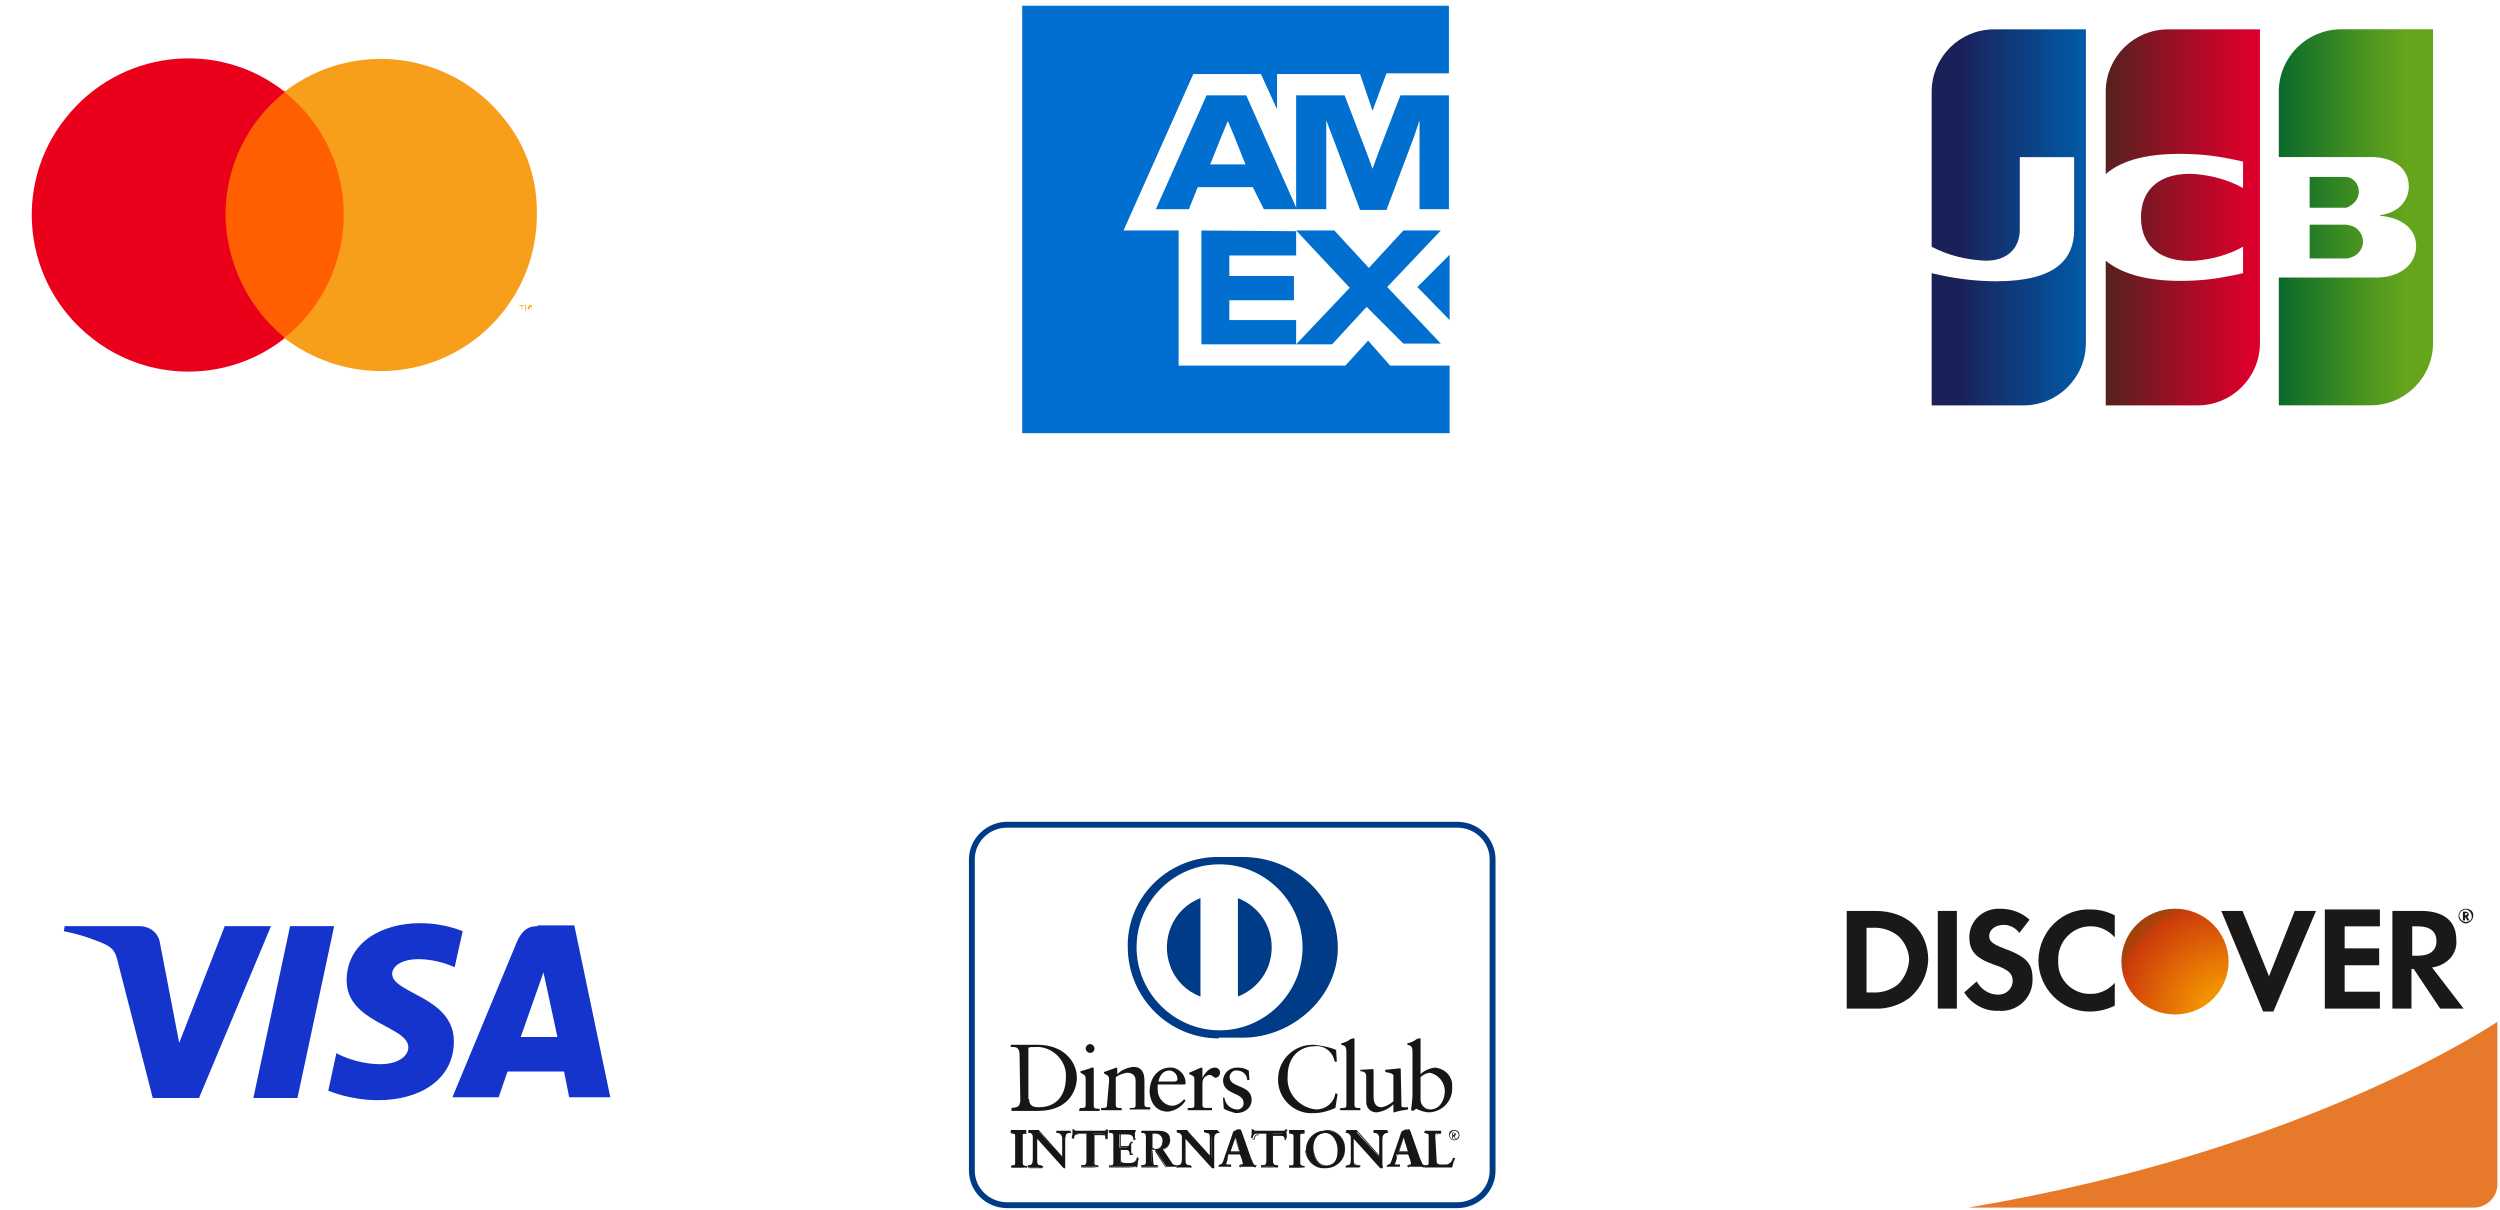 <?xml version="1.0" encoding="utf-8"?>
<!-- Generator: Adobe Illustrator 25.2.1, SVG Export Plug-In . SVG Version: 6.00 Build 0)  -->
<svg version="1.1" id="Layer_1" xmlns="http://www.w3.org/2000/svg" xmlns:xlink="http://www.w3.org/1999/xlink" x="0px" y="0px"
	 viewBox="0 0 340.4 164.8" style="enable-background:new 0 0 340.4 164.8;" xml:space="preserve">
<style type="text/css">
	.st0{fill:#006FCF;}
	.st1{opacity:0;}
	.st2{fill:none;}
	.st3{fill:#FF5F00;}
	.st4{fill:#EB001B;}
	.st5{fill:#F79E1B;}
	.st6{fill:url(#Path_71_2_);}
	.st7{fill:url(#Path_72_2_);}
	.st8{fill:url(#Path_73_2_);}
	.st9{fill:url(#Path_74_2_);}
	.st10{fill:url(#Path_75_2_);}
	.st11{fill:#003B87;}
	.st12{fill:#161615;}
	.st13{fill:url(#Oval-26_2_);}
	.st14{fill-rule:evenodd;clip-rule:evenodd;fill:#E7792B;}
	.st15{fill-rule:evenodd;clip-rule:evenodd;fill:#1A1918;}
	.st16{fill:#1434CB;}
</style>
<g id="Group_112_1_" transform="translate(-185.599 -1498.235)">
	<g id="Group_105_1_">
		<g id="_3_Card_color_horizontal_1_" transform="translate(281.782 1499.016)">
			<path id="Path_9_1_" class="st0" d="M90.7,14.3l1.9-5.1h8.5V0H43v58.2h58.2V49h-8.1l-3-3.4L87,49H64.3V30.6h-7.5l9.5-21.3h9.2
				l2.2,4.8V9.3H89C89,9.3,90.7,14.3,90.7,14.3z M84.4,17.7v-2.1l0.8,2.1l3.8,10.1h3.6l3.8-10.1l0.7-2.1v12.1h4V12.2h-6.6l-3,7.8
				l-0.8,2.2L89.9,20l-3-7.8h-6.6v15.5h4.1V17.7z M75.9,27.7h4.5l-6.9-15.5h-5.4l-6.9,15.5h4.5l1.2-3h7.5L75.9,27.7L75.9,27.7z
				 M70.2,17.6l0.8-1.9l0.8,1.9l1.6,4h-4.8L70.2,17.6L70.2,17.6z M67.4,30.6v15.5h12.9v-3.3h-9.1v-2.7H80v-3.3h-8.8V34h9.1v-3.3
				L67.4,30.6z M94.9,46h5.1l-7.3-7.7l7.3-7.7h-5.1l-4.7,5.1l-4.7-5.1h-5.2l7.3,7.8l-7.3,7.7h4.9l4.7-5.1L94.9,46L94.9,46z
				 M96.8,38.3l4.4,4.5v-8.9L96.8,38.3L96.8,38.3z"/>
			<g id="Group_102_1_" transform="translate(-96.183 2.743)">
				<g id="Group_11_1_" class="st1">
					<rect id="Rectangle_110_1_" x="0" y="0" class="st2" width="77.6" height="51.3"/>
				</g>
				<rect id="Rectangle_111_1_" x="28.4" y="8.9" class="st3" width="20.4" height="33.5"/>
				<path id="Path_10_1_" class="st4" d="M30.7,25.7c0-6.5,3-12.7,8.1-16.7c-9.2-7.3-22.6-5.7-29.9,3.6c-7.3,9.2-5.7,22.6,3.6,29.9
					c7.7,6.1,18.6,6.1,26.3,0C33.7,38.3,30.8,32.2,30.7,25.7z"/>
				<path id="Path_11_1_" class="st5" d="M71.1,38.8v-0.7h0.3V38h-0.7v0.1h0.3L71.1,38.8L71.1,38.8z M72.4,38.8V38h-0.3l-0.3,0.5
					L71.6,38h-0.1v0.8h0.1v-0.7l0.3,0.5H72l0.3-0.5L72.4,38.8z"/>
				<path id="Path_12_1_" class="st5" d="M73.1,25.7c0,11.7-9.4,21.2-21.1,21.3c0,0-0.1,0-0.1,0c-4.8,0-9.4-1.6-13.2-4.5
					c9.2-7.3,10.8-20.7,3.6-29.9c-1-1.3-2.2-2.5-3.6-3.6c9.3-7.2,22.6-5.6,29.9,3.6C71.6,16.2,73.2,20.9,73.1,25.7L73.1,25.7z"/>
			</g>
			<g id="Group_93_1_" transform="translate(-98.968 -175.583)">
				<path id="Path_70_1_" class="st2" d="M338.4,222.1c0,6.6-5.4,12-12,12l0,0h-65v-47.3c0-6.6,5.4-12,12-12h65L338.4,222.1z"/>
				<g id="Group_93-2_1_" transform="translate(313.067 178.791)">
					
						<linearGradient id="Path_71_2_" gradientUnits="userSpaceOnUse" x1="-1484.345" y1="890.519" x2="-1481.763" y2="890.519" gradientTransform="matrix(7.285 0 0 -4.511 10811.424 4046.055)">
						<stop  offset="0" style="stop-color:#00642D"/>
						<stop  offset="0.301" style="stop-color:#217A27"/>
						<stop  offset="0.767" style="stop-color:#51991F"/>
						<stop  offset="1" style="stop-color:#64A51C"/>
					</linearGradient>
					<path id="Path_71_1_" class="st6" d="M4.2,31.2h4.9c0.2,0,0.4,0,0.6-0.1c1.2-0.3,2-1.5,1.7-2.7c-0.2-0.8-0.8-1.5-1.7-1.7
						c-0.2,0-0.4-0.1-0.6-0.1H4.2V31.2z"/>
					
						<linearGradient id="Path_72_2_" gradientUnits="userSpaceOnUse" x1="-1605.845" y1="1080.168" x2="-1604.954" y2="1080.168" gradientTransform="matrix(21.085 0 0 -51.29 33857.883 55427.438)">
						<stop  offset="0" style="stop-color:#00642D"/>
						<stop  offset="0.301" style="stop-color:#217A27"/>
						<stop  offset="0.767" style="stop-color:#51991F"/>
						<stop  offset="1" style="stop-color:#64A51C"/>
					</linearGradient>
					<path id="Path_72_1_" class="st7" d="M8.5,0C3.8,0,0,3.8,0,8.5v8.9h12.1c0.3,0,0.6,0,0.8,0c2.7,0.1,4.8,1.5,4.8,4
						c0,1.9-1.4,3.6-3.9,3.9v0.1c2.8,0.2,4.9,1.7,4.9,4.1c0,2.6-2.3,4.3-5.4,4.3H0v17.4h12.5c4.7,0,8.5-3.8,8.5-8.5c0,0,0,0,0,0V0
						H8.5z"/>
					
						<linearGradient id="Path_73_2_" gradientUnits="userSpaceOnUse" x1="-1467.921" y1="873.03" x2="-1465.114" y2="873.03" gradientTransform="matrix(6.693 0 0 -4.161 9823.976 3654.744)">
						<stop  offset="0" style="stop-color:#00642D"/>
						<stop  offset="0.301" style="stop-color:#217A27"/>
						<stop  offset="0.767" style="stop-color:#51991F"/>
						<stop  offset="1" style="stop-color:#64A51C"/>
					</linearGradient>
					<path id="Path_73_1_" class="st8" d="M10.9,22.1c0-1-0.7-1.9-1.7-2c-0.2,0-0.3,0-0.5,0H4.2v4.2h4.5c0.2,0,0.3,0,0.5,0
						C10.2,23.9,10.9,23.1,10.9,22.1z"/>
				</g>
				
					<linearGradient id="Path_74_2_" gradientUnits="userSpaceOnUse" x1="-1292.53" y1="1258.958" x2="-1291.625" y2="1258.958" gradientTransform="matrix(21.085 0 0 -51.287 27522.678 64772.559)">
					<stop  offset="0" style="stop-color:#1A2159"/>
					<stop  offset="0.187" style="stop-color:#142E6A"/>
					<stop  offset="0.73" style="stop-color:#05509A"/>
					<stop  offset="1" style="stop-color:#005EAD"/>
				</linearGradient>
				<path id="Path_74_1_" class="st9" d="M274.3,178.8c-4.7,0-8.5,3.8-8.5,8.5c0,0,0,0,0,0v21.1c2.3,1.2,4.8,1.8,7.4,1.9
					c3,0,4.6-1.8,4.6-4.2v-9.9h7.4v9.9c0,3.9-2.4,7-10.6,7c-3,0-5.9-0.4-8.8-1.1v18h12.5c4.7,0,8.5-3.8,8.5-8.5c0,0,0,0,0,0v-42.7
					H274.3z"/>
				
					<linearGradient id="Path_75_2_" gradientUnits="userSpaceOnUse" x1="-1292.656" y1="1258.956" x2="-1291.777" y2="1258.956" gradientTransform="matrix(21.084 0 0 -51.282 27544.92 64766.203)">
					<stop  offset="0" style="stop-color:#5A2020"/>
					<stop  offset="0.432" style="stop-color:#971025"/>
					<stop  offset="0.812" style="stop-color:#C70429"/>
					<stop  offset="1" style="stop-color:#DA002B"/>
				</linearGradient>
				<path id="Path_75_1_" class="st10" d="M298,178.8c-4.7,0-8.5,3.8-8.5,8.5c0,0,0,0,0,0v11.2c2.2-1.9,5.9-3,12-2.7
					c2.3,0.1,4.5,0.5,6.7,1v3.6c-2-1.1-4.2-1.7-6.5-1.9c-4.6-0.3-7.4,1.9-7.4,5.9s2.8,6.2,7.4,5.9c2.3-0.2,4.5-0.8,6.5-1.9v3.6
					c-2.2,0.5-4.4,0.9-6.7,1c-6.1,0.3-9.8-0.9-12-2.7v19.7H302c4.7,0,8.5-3.8,8.5-8.5v-42.7H298z"/>
			</g>
		</g>
		<g id="Group_103_1_" transform="translate(147.122 1313.104)">
			<g id="Group_94_1_" transform="translate(170.406 297.027)">
				<path id="Path_76_1_" class="st2" d="M71.4,47.5c0,2.6-2.2,4.7-4.8,4.7H5.2c-2.6,0-4.8-2.1-4.8-4.7V5.1c0-2.6,2.2-4.7,4.8-4.7
					h61.4c2.6,0,4.8,2.1,4.8,4.7L71.4,47.5z"/>
				<path id="Path_77_1_" class="st11" d="M0.8,5.1v42.4c0,2.4,2,4.3,4.4,4.3h61.3c2.4,0,4.4-1.9,4.4-4.3V5.1c0-2.4-2-4.3-4.4-4.3
					H5.2C2.8,0.8,0.8,2.7,0.8,5.1 M5.2,52.6c-2.9,0-5.2-2.3-5.2-5.1V5.1C0,2.3,2.4,0,5.2,0h61.3c2.9,0,5.2,2.3,5.2,5.1v42.4
					c0,2.9-2.4,5.1-5.2,5.1L5.2,52.6z"/>
			</g>
			<g id="Group_95_1_" transform="translate(176.102 326.492)">
				<path id="Path_78_1_" class="st12" d="M2.5,8.3c0,1,0.7,1.1,1.3,1.1c2.8,0,3.7-2.1,3.7-4c0.2-2.1-1.5-4-3.6-4.2
					c-0.2,0-0.3,0-0.5,0c-0.5,0-0.8,0-1,0.1V8.3z M1.2,2.3c0-1.2-0.6-1.1-1.2-1.1V0.9c0.5,0,1,0,1.5,0c0.5,0,1.3,0,2.2,0
					C7.1,0.9,9,3.1,9,5.4c0,1.3-0.8,4.5-5.3,4.5c-0.7,0-1.3,0-1.9,0c-0.6,0-1.1,0-1.7,0V9.5c0.8-0.1,1.1-0.1,1.2-1L1.2,2.3z"/>
				<path id="Path_79_1_" class="st12" d="M10.8,2c-0.3,0-0.6-0.3-0.6-0.6c0-0.3,0.3-0.6,0.6-0.6l0,0c0.3,0,0.6,0.3,0.6,0.6
					C11.4,1.7,11.2,2,10.8,2 M9.4,9.5h0.2c0.4,0,0.6,0,0.6-0.4V5.6c0-0.6-0.2-0.6-0.7-0.9V4.5C10.2,4.3,10.9,4.1,11,4
					C11.1,4,11.1,4,11.2,4c0.1,0,0.1,0.1,0.1,0.2v5c0,0.4,0.3,0.4,0.6,0.4h0.2v0.3c-0.4,0-0.9,0-1.4,0s-0.9,0-1.4,0L9.4,9.5z"/>
				<path id="Path_80_1_" class="st12" d="M13.4,5.7c0-0.5-0.1-0.6-0.7-0.9V4.6c0.6-0.2,1.1-0.4,1.7-0.6c0,0,0.1,0,0.1,0.1v0.8
					c0.6-0.6,1.4-0.9,2.2-1c1.1,0,1.5,0.8,1.5,1.8v3.3c0,0.4,0.3,0.4,0.6,0.4H19v0.3c-0.5,0-0.9,0-1.4,0s-0.9,0-1.4,0V9.5h0.2
					c0.4,0,0.6,0,0.6-0.4V5.8c0-0.7-0.4-1.1-1.2-1.1c-0.5,0.1-1.1,0.3-1.5,0.6v3.8c0,0.4,0.3,0.4,0.6,0.4h0.2v0.3
					c-0.5,0-0.9,0-1.4,0s-0.9,0-1.4,0V9.5h0.2c0.4,0,0.6,0,0.6-0.4L13.4,5.7z"/>
				<path id="Path_81_1_" class="st12" d="M22.3,5.9c0.3,0,0.4-0.2,0.4-0.3c0-0.6-0.4-1.1-1-1.2c0,0-0.1,0-0.1,0
					c-0.8,0-1.3,0.6-1.5,1.5L22.3,5.9z M20,6.3c0,0.2,0,0.5,0,0.7c0,1.1,0.8,2.1,1.9,2.2c0.7,0,1.3-0.4,1.7-0.9l0.2,0.2
					c-0.5,0.8-1.4,1.4-2.4,1.5c-2.1,0-2.5-2-2.5-2.8C19,4.7,20.7,4,21.6,4c1.1-0.1,2.1,0.8,2.2,1.9c0,0,0,0.1,0,0.1
					c0,0.1,0,0.2,0,0.2l-0.1,0.1L20,6.3z"/>
				<path id="Path_82_1_" class="st12" d="M24.1,9.5h0.3c0.4,0,0.6,0,0.6-0.4V5.5c0-0.4-0.5-0.5-0.7-0.6V4.7C25.3,4.3,25.8,4,26,4
					c0.1,0,0.1,0,0.1,0.2v1.2h0C26.4,4.8,27,4,27.8,4c0.4,0,0.7,0.3,0.7,0.7c0,0,0,0,0,0c0,0.3-0.2,0.6-0.6,0.7c0,0,0,0,0,0
					C27.5,5.3,27.5,5,27,5c-0.5,0.1-0.9,0.5-0.9,1.1v3c0,0.4,0.3,0.4,0.6,0.4h0.7v0.3c-0.7,0-1.3,0-1.8,0c-0.5,0-1.1,0-1.5,0
					L24.1,9.5z"/>
				<path id="Path_83_1_" class="st12" d="M29.1,8.1c0.1,0.9,0.8,1.5,1.6,1.6c0.5,0.1,1-0.3,1-0.8c0,0,0-0.1,0-0.1
					c0-1.5-2.8-1-2.8-3.1c0.1-1,0.9-1.7,1.9-1.7c0,0,0.1,0,0.1,0c0.5,0,1,0.1,1.5,0.4l0.1,1.3h-0.3c0-0.7-0.6-1.3-1.4-1.3
					c0,0,0,0,0,0c-0.5-0.1-0.9,0.3-1,0.8c0,0,0,0,0,0.1c0,1.5,3,1,3,3.1c0,0.9-0.7,1.8-2.2,1.8C30,10,29.5,9.9,29,9.6l-0.1-1.5
					L29.1,8.1z"/>
				<path id="Path_84_1_" class="st12" d="M44.4,3.2h-0.3c-0.2-1.3-1.4-2.3-2.8-2.1c0,0,0,0,0,0c-1.5,0-3.6,1-3.6,4.1
					c-0.2,2.3,1.6,4.3,3.9,4.5c1.3,0,2.4-0.9,2.6-2.2l0.3,0.1l-0.3,1.9c-0.9,0.4-1.9,0.7-2.9,0.7c-2.5,0.2-4.7-1.7-4.9-4.2
					c0-0.2,0-0.4,0-0.6c0.1-2.6,2.3-4.6,4.9-4.5c1,0.1,2.1,0.3,3,0.7L44.4,3.2z"/>
				<path id="Path_85_1_" class="st12" d="M44.9,9.5h0.2c0.4,0,0.6,0,0.6-0.4V1.9c0-0.8-0.2-0.9-0.7-1V0.7c0.5-0.1,0.9-0.3,1.3-0.6
					C46.5,0.1,46.6,0,46.7,0c0.1,0,0.1,0.1,0.1,0.2v8.9c0,0.4,0.3,0.4,0.6,0.4h0.2v0.3c-0.4,0-0.9,0-1.4,0s-0.9,0-1.4,0L44.9,9.5z"
					/>
				<path id="Path_86_1_" class="st12" d="M53.2,9.2c0,0.2,0.1,0.2,0.4,0.2c0.2,0,0.3,0,0.5,0v0.3c-0.6,0.1-1.3,0.2-1.9,0.4l-0.1,0
					V9c-0.6,0.6-1.4,1-2.3,1.1c-0.8,0-1.4-0.6-1.4-1.4c0-0.1,0-0.1,0-0.2V5.2c0-0.3-0.1-0.7-0.8-0.7V4.3c0.5,0,1.5-0.1,1.7-0.1
					c0.1,0,0.1,0.1,0.1,0.4v3.3c0,0.4,0,1.5,1.1,1.5c0.6-0.1,1.1-0.4,1.6-0.8V5.1c0-0.3-0.6-0.4-1.1-0.5V4.3c1.2-0.1,1.9-0.2,2-0.2
					c0.1,0,0.1,0.1,0.1,0.2L53.2,9.2z"/>
				<path id="Path_87_1_" class="st12" d="M55.8,8.4c0,0.7,0.6,1.3,1.3,1.3c1.4,0,2-1.4,2-2.5C59.1,6,58.2,4.9,57,4.7
					c-0.5,0.1-0.9,0.3-1.2,0.6V8.4z M55.8,4.9C56.3,4.4,57,4.1,57.7,4c1.4,0.1,2.5,1.2,2.4,2.6c0,0,0,0.1,0,0.1
					c0.1,1.8-1.3,3.3-3.1,3.4c-0.6,0-1.2-0.2-1.8-0.5l-0.4,0.3l-0.3-0.1c0.1-0.8,0.2-1.5,0.2-2.3V1.9c0-0.8-0.2-0.9-0.7-1V0.7
					c0.5-0.1,0.9-0.3,1.3-0.6C55.5,0.1,55.6,0,55.7,0c0.1,0,0.1,0.1,0.1,0.2L55.8,4.9z"/>
				<path id="Path_88_1_" class="st12" d="M0,17.4h0.1c0.3,0,0.5,0,0.5-0.4v-3.7c0-0.4-0.3-0.4-0.5-0.4H0v-0.2c0.3,0,0.7,0,1,0
					s0.8,0,1.1,0v0.2H2.1c-0.3,0-0.5,0-0.5,0.4V17c0,0.4,0.3,0.4,0.5,0.4h0.1v0.2c-0.3,0-0.8,0-1.1,0s-0.8,0-1,0L0,17.4z"/>
				<path id="Path_89_1_" class="st12" d="M2.1,17.6v-0.1H2.1c-0.3,0-0.6,0-0.6-0.4v-3.7c0-0.4,0.3-0.4,0.6-0.4h0.1v-0.1
					c-0.3,0-0.7,0-1.1,0s-0.7,0-1,0v0.1h0.1c0.3,0,0.6,0,0.6,0.4V17c0,0.4-0.3,0.4-0.6,0.4H0.1v0.1c0.3,0,0.7,0,1,0
					S1.8,17.6,2.1,17.6 M2.2,17.6c-0.3,0-0.8,0-1.1,0s-0.8,0-1,0h0v-0.3h0.1c0.3,0,0.5,0,0.5-0.4v-3.7c0-0.3-0.2-0.4-0.5-0.4H0v-0.3
					h0c0.3,0,0.7,0,1,0s0.8,0,1.1,0h0v0.3H2.1c-0.3,0-0.5,0-0.5,0.4V17c0,0.3,0.2,0.4,0.5,0.4h0.1L2.2,17.6L2.2,17.6z"/>
				<path id="Path_90_1_" class="st12" d="M7,16.2L7,16.2l0-2.6c0-0.3-0.2-0.6-0.5-0.7c0,0-0.1,0-0.1,0H6.3v-0.2c0.3,0,0.7,0,1,0
					c0.3,0,0.6,0,0.9,0v0.2H8c-0.3,0-0.6,0.1-0.6,0.9V17c0,0.2,0,0.5,0,0.7H7.2l-3.6-4v2.9c0,0.6,0.1,0.8,0.7,0.8h0.1v0.2
					c-0.3,0-0.6,0-0.9,0s-0.6,0-1,0v-0.2h0.1c0.5,0,0.6-0.3,0.6-0.9v-3c0-0.3-0.3-0.6-0.6-0.6c0,0,0,0,0,0H2.4v-0.2
					c0.3,0,0.5,0,0.8,0c0.2,0,0.4,0,0.6,0L7,16.2z"/>
				<path id="Path_91_1_" class="st12" d="M7,16.2L7,16.2L7,16.2L7,16.2z M7,16.2L7,16.2L7,16.2z M7.1,17.7h0.2c0-0.2,0-0.5,0-0.7
					v-3.2c0-0.8,0.4-0.9,0.7-0.9h0.1v-0.1c-0.3,0-0.6,0-0.8,0c-0.3,0-0.6,0-1,0v0.1h0.1c0.3,0,0.6,0.2,0.6,0.6c0,0,0,0.1,0,0.1
					l0,2.7l0,0l0,0l-3.1-3.5c-0.2,0-0.4,0-0.6,0c-0.3,0-0.5,0-0.8,0v0.1h0.1c0.4,0,0.7,0.3,0.7,0.7c0,0,0,0,0,0v3
					c0,0.6-0.2,0.9-0.7,0.9H2.5v0.2c0.3,0,0.6,0,0.9,0s0.6,0,0.9,0v-0.1H4.2c-0.6,0-0.7-0.2-0.7-0.9v-3L7.1,17.7z M7.4,17.7l-0.3,0
					l-3.6-4v2.8c0,0.6,0.1,0.8,0.6,0.8h0.1v0.3h0c-0.3,0-0.6,0-0.9,0c-0.3,0-0.6,0-1,0h0v-0.3h0.1c0.5,0,0.6-0.3,0.6-0.9v-3
					c0-0.3-0.3-0.6-0.6-0.6c0,0,0,0,0,0H2.4v-0.3h0c0.3,0,0.5,0,0.8,0c0.2,0,0.4,0,0.6,0L7,16.1v-2.6c0-0.6-0.4-0.6-0.6-0.6H6.2
					v-0.3h0c0.3,0,0.7,0,1,0c0.3,0,0.6,0,0.9,0h0v0.3H8c-0.3,0-0.6,0-0.6,0.9V17C7.4,17.2,7.4,17.5,7.4,17.7L7.4,17.7L7.4,17.7z"/>
				<path id="Path_92_1_" class="st12" d="M9.2,13c-0.5,0-0.5,0.1-0.7,0.6H8.3c0-0.2,0.1-0.4,0.1-0.6c0-0.2,0-0.4,0-0.6h0.2
					c0.1,0.2,0.2,0.2,0.4,0.2h3.6c0.2,0,0.4,0,0.4-0.2l0.2,0c0,0.2-0.1,0.4-0.1,0.6s0,0.4,0,0.6l-0.2,0.1c0-0.3,0-0.7-0.5-0.7h-1.2
					v3.7c0,0.5,0.2,0.6,0.6,0.6h0.1v0.2c-0.3,0-0.8,0-1.1,0c-0.4,0-0.9,0-1.2,0v-0.2h0.1c0.4,0,0.6,0,0.6-0.6V13H9.2z"/>
				<path id="Path_93_1_" class="st12" d="M11.9,17.6c-0.3,0-0.8,0-1.1,0c-0.4,0-0.9,0-1.2,0h0v-0.3h0.2c0.4,0,0.5,0,0.6-0.6v-3.7
					H9.2V13h1.2v3.8c0,0.6-0.2,0.6-0.6,0.6H9.6v0.1c0.3,0,0.8,0,1.2,0C11.1,17.5,11.6,17.6,11.9,17.6l0-0.2h-0.1
					c-0.3,0-0.6-0.1-0.6-0.6V13h1.2c0.5,0,0.5,0.4,0.5,0.7l0.2-0.1c0-0.2,0-0.4,0-0.6s0-0.4,0.1-0.5l-0.1,0c0,0.2-0.2,0.2-0.4,0.2H9
					c-0.2,0-0.3,0-0.4-0.2H8.4c0,0.2,0,0.4,0,0.6c0,0.2-0.1,0.4-0.1,0.6h0.1C8.6,13.2,8.6,13,9.2,13v0.1c-0.5,0-0.5,0.1-0.6,0.6l0,0
					H8.3v0c0-0.2,0.1-0.4,0.1-0.6c0-0.2,0-0.4,0-0.6v0h0.2l0,0c0,0.2,0.2,0.2,0.4,0.2h3.7c0.2,0,0.3,0,0.4-0.2v0l0,0l0.2,0l0,0
					c0,0.2-0.1,0.4-0.1,0.6s0,0.4,0,0.6v0l0,0l-0.2,0.1v0c0-0.3,0-0.6-0.5-0.6h-1.1v3.7c0,0.5,0.2,0.6,0.6,0.6H12L11.9,17.6
					L11.9,17.6z"/>
				<path id="Path_94_1_" class="st12" d="M13.4,17.4h0.1c0.3,0,0.5,0,0.5-0.4v-3.7c0-0.4-0.3-0.4-0.5-0.4h-0.1v-0.2
					c0.4,0,1.2,0,1.7,0s1.3,0,1.8,0c0,0.3,0,0.8,0,1.1l-0.2,0.1c0-0.5-0.1-0.8-0.9-0.8h-1v1.8h0.8c0.4,0,0.5-0.2,0.6-0.6h0.2
					c0,0.3,0,0.5,0,0.8c0,0.3,0,0.5,0,0.8l-0.2,0c0-0.4-0.1-0.7-0.5-0.7h-0.8v1.6c0,0.5,0.4,0.5,0.9,0.5c0.8,0,1.2-0.1,1.4-0.9
					l0.2,0c-0.1,0.4-0.2,0.7-0.2,1.1c-0.4,0-1.3,0-1.9,0s-1.5,0-1.9,0L13.4,17.4z"/>
				<path id="Path_95_1_" class="st12" d="M17.1,17.6c0.1-0.4,0.1-0.7,0.2-1.1l-0.1,0c-0.2,0.8-0.6,0.9-1.4,0.9
					c-0.4,0-0.9,0-0.9-0.5v-1.7h0.9c0.5,0,0.5,0.3,0.6,0.7l0.2,0c0-0.3,0-0.5,0-0.8s0-0.5,0-0.8h-0.2c0,0.4-0.2,0.6-0.6,0.6h-0.9V13
					h1c0.7,0,0.9,0.4,0.9,0.8l0.2,0c0-0.2,0-0.5,0-0.7c0-0.1,0-0.2,0-0.3c-0.5,0-1.2,0-1.8,0s-1.3,0-1.7,0v0.1h0.1
					c0.2,0,0.5,0,0.6,0.4V17c0,0.4-0.3,0.4-0.6,0.4h-0.1v0.1c0.4,0,1.2,0,1.8,0S16.7,17.6,17.1,17.6 M17.2,17.6c-0.5,0-1.3,0-1.9,0
					s-1.5,0-1.9,0h0v-0.3h0.1c0.3,0,0.5,0,0.5-0.4v-3.7c0-0.3-0.2-0.4-0.5-0.4h-0.1v-0.3h0c0.4,0,1.2,0,1.8,0s1.3,0,1.8,0h0v0
					c0,0.1,0,0.2,0,0.4c0,0.2,0,0.5,0,0.7v0l0,0l-0.2,0.1v0c0-0.5-0.1-0.8-0.8-0.8H15v1.8h0.8c0.4,0,0.5-0.2,0.5-0.6v0h0.3v0
					c0,0.3,0,0.5,0,0.8s0,0.5,0,0.8v0l0,0l-0.2,0v0c0-0.4-0.1-0.7-0.5-0.7H15v1.6c0,0.4,0.4,0.4,0.8,0.4c0.8,0,1.2,0,1.4-0.8l0,0
					l0,0l0.2,0.1l0,0C17.3,16.8,17.3,17.2,17.2,17.6L17.2,17.6L17.2,17.6z"/>
				<path id="Path_96_1_" class="st12" d="M19.3,15.1h0.3c0.7,0,1.1-0.3,1.1-1.1c0-0.5-0.4-1-0.9-1c0,0-0.1,0-0.1,0
					c-0.1,0-0.3,0-0.4,0V15.1z M18.4,13.4c0-0.5-0.3-0.5-0.5-0.5h-0.1v-0.2c0.2,0,0.7,0,1.1,0s0.8,0,1.1,0c0.9,0,1.7,0.2,1.7,1.2
					c0,0.6-0.4,1.1-1,1.2l1.2,1.8c0.1,0.3,0.4,0.4,0.7,0.4v0.2c-0.2,0-0.5,0-0.7,0s-0.4,0-0.7,0c-0.5-0.7-1-1.5-1.5-2.3h-0.5v1.5
					c0,0.5,0.3,0.6,0.6,0.6H20v0.2c-0.4,0-0.8,0-1.2,0c-0.3,0-0.7,0-1,0v-0.2h0.1c0.3,0,0.5-0.1,0.5-0.4L18.4,13.4z"/>
				<path id="Path_97_1_" class="st12" d="M19.6,15c0.7,0,1-0.2,1.1-1.1c0-0.5-0.3-1-0.9-1c0,0-0.1,0-0.1,0c-0.1,0-0.2,0-0.4,0v2
					L19.6,15z M19.3,15.1L19.3,15.1l0-2.2h0c0.1,0,0.3,0,0.4,0c0.5,0,1,0.4,1.1,0.9c0,0,0,0.1,0,0.1c0,0.8-0.4,1.1-1.1,1.1
					L19.3,15.1z M19.3,15.3h0.5l0,0c0.4,0.8,0.9,1.5,1.4,2.3c0.2,0,0.4,0,0.7,0s0.4,0,0.7,0v-0.2c-0.3,0-0.5-0.2-0.7-0.4l-1.2-1.8
					l0,0c0.6-0.1,0.9-0.6,1-1.2c0-1-0.8-1.2-1.6-1.2c-0.4,0-0.7,0-1.1,0s-0.8,0-1.1,0v0.1h0.1c0.2,0,0.5,0,0.5,0.6V17
					c0,0.3-0.3,0.4-0.5,0.4h-0.1v0.1c0.3,0,0.7,0,1,0c0.4,0,0.8,0,1.2,0v-0.1h-0.1c-0.3,0-0.6,0-0.6-0.6L19.3,15.3L19.3,15.3z
					 M22.5,17.6c-0.2,0-0.5,0-0.7,0c-0.2,0-0.4,0-0.7,0c-0.5-0.7-1-1.5-1.5-2.3h-0.4v1.5c0,0.5,0.2,0.5,0.5,0.5H20v0.3h0
					c-0.4,0-0.8,0-1.2,0c-0.3,0-0.7,0-1,0h0v-0.3h0.2c0.3,0,0.5-0.1,0.5-0.3v-3.6c0-0.5-0.2-0.5-0.5-0.5h-0.2v-0.3h0
					c0.2,0,0.7,0,1.1,0s0.8,0,1.1,0c0.9,0,1.7,0.2,1.7,1.3c0,0.6-0.4,1.1-1,1.3l1.2,1.8c0.1,0.2,0.4,0.4,0.7,0.4h0L22.5,17.6
					L22.5,17.6z"/>
				<path id="Path_98_1_" class="st12" d="M27.3,16.2L27.3,16.2l0-2.6c0-0.3-0.2-0.6-0.5-0.7c0,0-0.1,0-0.1,0h-0.2v-0.2
					c0.3,0,0.7,0,1,0c0.3,0,0.6,0,0.9,0v0.2h-0.1c-0.3,0-0.6,0.1-0.6,0.9V17c0,0.2,0,0.5,0,0.7h-0.3l-3.6-4v2.9
					c0,0.6,0.1,0.8,0.7,0.8h0.1v0.2c-0.3,0-0.6,0-0.9,0c-0.3,0-0.6,0-1,0v-0.2h0.1c0.5,0,0.6-0.3,0.6-0.9v-3c0-0.3-0.3-0.6-0.6-0.6
					c0,0,0,0,0,0h-0.1v-0.2c0.3,0,0.5,0,0.8,0c0.2,0,0.4,0,0.6,0L27.3,16.2z"/>
				<path id="Path_99_1_" class="st12" d="M27.3,16.2L27.3,16.2L27.3,16.2L27.3,16.2z M27.3,16.2L27.3,16.2L27.3,16.2z M27.4,17.7
					h0.2c0-0.2,0-0.5,0-0.7v-3.2c0-0.8,0.4-0.9,0.7-0.9h0.1v-0.1c-0.3,0-0.6,0-0.8,0c-0.3,0-0.6,0-1,0v0.1h0.1
					c0.3,0,0.6,0.2,0.6,0.6c0,0,0,0.1,0,0.1l0,2.7l0,0l0,0l-3.1-3.5c-0.2,0-0.4,0-0.6,0c-0.3,0-0.5,0-0.8,0v0.1h0.1
					c0.4,0,0.7,0.3,0.7,0.7c0,0,0,0,0,0v3c0,0.6-0.2,0.9-0.7,0.9h-0.1v0.1c0.3,0,0.6,0,0.9,0s0.6,0,0.9,0v-0.1h-0.1
					c-0.6,0-0.7-0.2-0.7-0.9v-3L27.4,17.7z M27.7,17.7l-0.3,0l-3.6-4v2.8c0,0.6,0.1,0.8,0.6,0.8h0.1v0.3h0c-0.3,0-0.6,0-0.9,0
					s-0.6,0-1,0h0v-0.3h0.1c0.5,0,0.6-0.3,0.6-0.9v-3c0-0.3-0.3-0.6-0.6-0.6c0,0,0,0,0,0h-0.1v-0.3h0c0.3,0,0.5,0,0.8,0
					c0.2,0,0.4,0,0.6,0l3.1,3.5v-2.6c0-0.6-0.4-0.6-0.6-0.6h-0.2v-0.3h0c0.3,0,0.7,0,1,0c0.3,0,0.6,0,0.9,0h0v0.3h-0.1
					c-0.3,0-0.6,0-0.6,0.9V17C27.7,17.2,27.7,17.5,27.7,17.7L27.7,17.7L27.7,17.7z"/>
				<path id="Path_100_1_" class="st12" d="M30.6,13.5L30.6,13.5l-0.7,2h1.3L30.6,13.5z M29.5,16.6c-0.1,0.2-0.1,0.4-0.2,0.5
					c0,0.2,0.3,0.2,0.5,0.2H30v0.2c-0.3,0-0.6,0-0.9,0c-0.3,0-0.5,0-0.8,0v-0.2h0c0.3,0,0.5-0.2,0.6-0.5l1.1-3.2
					c0.1-0.3,0.2-0.6,0.3-0.9c0.2-0.1,0.4-0.2,0.6-0.3c0,0,0,0,0.1,0c0,0,0,0,0,0c0,0.1,0,0.1,0.1,0.2l1.3,3.7
					c0.1,0.2,0.2,0.5,0.3,0.7c0.1,0.2,0.3,0.3,0.5,0.3h0v0.2c-0.3,0-0.6,0-1,0s-0.7,0-1.1,0v-0.2h0.1c0.2,0,0.4,0,0.4-0.2
					c0-0.2-0.1-0.3-0.1-0.5l-0.3-0.8h-1.6L29.5,16.6z"/>
				<path id="Path_101_1_" class="st12" d="M30.5,13.5L30.5,13.5L30.5,13.5z M29.9,15.4h1.2l-0.6-1.9L29.9,15.4z M29.8,15.5l0.7-2.1
					h0v0h0h0v0h0l0.7,2.1H29.8z M31.3,17.6c0.3,0,0.7,0,1,0s0.6,0,0.9,0v-0.1h0c-0.2,0-0.4-0.1-0.5-0.3c-0.1-0.2-0.2-0.5-0.3-0.7
					l-1.3-3.7c0-0.1,0-0.1-0.1-0.2c0,0,0,0,0,0h0c0,0,0,0,0,0c-0.2,0.1-0.4,0.2-0.6,0.3c-0.1,0.3-0.2,0.6-0.3,0.9L29,16.9
					c-0.1,0.3-0.3,0.5-0.6,0.5h0v0.1c0.2,0,0.5,0,0.7,0c0.3,0,0.5,0,0.8,0v-0.1h0c-0.2,0-0.5,0-0.6-0.3c0-0.2,0.1-0.4,0.2-0.6l0,0
					l0,0l0.2-0.8h1.6l0.3,0.8c0.1,0.2,0.1,0.3,0.1,0.5c0,0.2-0.3,0.2-0.5,0.2h0L31.3,17.6z M33.3,17.6c-0.3,0-0.6,0-1,0
					s-0.7,0-1.1,0h0v-0.3h0.1c0.2,0,0.4,0,0.4-0.2c0-0.2-0.1-0.3-0.1-0.5l-0.3-0.8h-1.6l-0.2,0.7c-0.1,0.2-0.1,0.4-0.2,0.5
					c0,0.2,0.3,0.2,0.5,0.2H30v0.3h0c-0.3,0-0.6,0-0.8,0c-0.3,0-0.5,0-0.8,0h0v-0.3h0.1c0.3,0,0.5-0.2,0.6-0.4l1.1-3.2
					c0.1-0.3,0.2-0.6,0.3-0.9c0.2-0.1,0.4-0.2,0.6-0.3c0,0,0,0,0.1,0c0,0,0.1,0,0.1,0c0,0.1,0,0.1,0.1,0.2l1.3,3.7
					c0.1,0.2,0.2,0.5,0.3,0.7c0.1,0.2,0.2,0.3,0.4,0.3h0.1L33.3,17.6L33.3,17.6z"/>
				<path id="Path_102_1_" class="st12" d="M33.6,13c-0.5,0-0.5,0.1-0.7,0.6h-0.2c0-0.2,0.1-0.4,0.1-0.6c0-0.2,0-0.4,0-0.6H33
					c0.1,0.2,0.2,0.2,0.4,0.2h3.6c0.2,0,0.4,0,0.4-0.2l0.2,0c0,0.2-0.1,0.4-0.1,0.6s0,0.4,0,0.6l-0.2,0.1c0-0.3,0-0.7-0.5-0.7h-1.1
					v3.7c0,0.5,0.2,0.6,0.6,0.6h0.1v0.2c-0.3,0-0.8,0-1.1,0c-0.4,0-0.9,0-1.2,0v-0.2h0.1c0.4,0,0.6,0,0.6-0.6V13H33.6z"/>
				<path id="Path_103_1_" class="st12" d="M36.4,17.6c-0.3,0-0.8,0-1.1,0c-0.4,0-0.9,0-1.2,0h0v-0.3h0.2c0.4,0,0.5,0,0.6-0.6v-3.7
					h-1.1V13h1.2v3.8c0,0.6-0.2,0.6-0.6,0.6h-0.1v0.1c0.3,0,0.8,0,1.2,0C35.6,17.5,36,17.6,36.4,17.6l0-0.2h-0.1
					c-0.3,0-0.6-0.1-0.6-0.6V13h1.2c0.5,0,0.5,0.4,0.5,0.7l0.2-0.1c0-0.2,0-0.4,0-0.6s0-0.4,0.1-0.5l-0.1,0c0,0.2-0.2,0.2-0.4,0.2
					h-3.7c-0.2,0-0.3,0-0.4-0.2h-0.1c0,0.2,0,0.4,0,0.6c0,0.2-0.1,0.4-0.1,0.6h0.2c0.1-0.5,0.2-0.6,0.7-0.6v0.1
					c-0.5,0-0.5,0.1-0.6,0.6l0,0h-0.3v0c0-0.2,0.1-0.4,0.1-0.6c0-0.2,0-0.4,0-0.6v0H33l0,0c0,0.2,0.2,0.2,0.4,0.2h3.7
					c0.2,0,0.3,0,0.3-0.2v0l0,0l0.2,0l0,0c0,0.2-0.1,0.4-0.1,0.6s0,0.4,0,0.6v0l0,0l-0.2,0.1v0c0-0.3,0-0.6-0.5-0.6h-1.1v3.7
					c0,0.5,0.2,0.6,0.6,0.6h0.2L36.4,17.6L36.4,17.6z"/>
				<path id="Path_104_1_" class="st12" d="M37.9,17.4H38c0.3,0,0.5,0,0.5-0.4v-3.7c0-0.4-0.3-0.4-0.5-0.4h-0.1v-0.2
					c0.3,0,0.7,0,1,0s0.8,0,1.1,0v0.2h-0.1c-0.3,0-0.5,0-0.5,0.4V17c0,0.4,0.3,0.4,0.5,0.4H40v0.2c-0.3,0-0.8,0-1.1,0s-0.8,0-1,0
					L37.9,17.4z"/>
				<path id="Path_105_1_" class="st12" d="M40,17.6v-0.1h-0.1c-0.3,0-0.6,0-0.6-0.4v-3.7c0-0.4,0.3-0.4,0.6-0.4H40v-0.1
					c-0.3,0-0.7,0-1.1,0s-0.7,0-1,0v0.1H38c0.2,0,0.5,0,0.5,0.4V17c0,0.4-0.3,0.4-0.5,0.4h-0.1v0.1c0.3,0,0.7,0,1,0
					S39.6,17.6,40,17.6 M40,17.6c-0.3,0-0.8,0-1.1,0s-0.8,0-1,0h0v-0.3H38c0.3,0,0.5,0,0.5-0.4v-3.7c0-0.3-0.2-0.4-0.5-0.4h-0.1
					v-0.3h0c0.3,0,0.7,0,1,0s0.8,0,1.1,0h0v0.3h-0.1c-0.3,0-0.5,0-0.5,0.4V17c0,0.3,0.2,0.4,0.5,0.4H40L40,17.6L40,17.6z"/>
				<path id="Path_106_1_" class="st12" d="M42.9,17.4c1.4,0,1.6-1.2,1.6-2.2s-0.6-2.3-1.7-2.3c-1.2,0-1.6,1.1-1.6,2
					C41.2,16.2,41.8,17.4,42.9,17.4 M42.8,12.6c1.4-0.1,2.6,0.9,2.7,2.2c0,0.1,0,0.1,0,0.2c0.1,1.4-1,2.6-2.5,2.7
					c-0.1,0-0.1,0-0.2,0c-1.4,0.1-2.5-1-2.6-2.3c0-0.1,0-0.1,0-0.2C40.2,13.8,41.3,12.6,42.8,12.6C42.8,12.6,42.8,12.6,42.8,12.6"/>
				<path id="Path_107_1_" class="st12" d="M41.2,14.9c0-0.9,0.4-2.1,1.6-2.1c1.2,0,1.8,1.3,1.8,2.3s-0.2,2.3-1.6,2.3v-0.1
					c1.3,0,1.6-1.2,1.6-2.2s-0.5-2.2-1.7-2.2C41.6,12.9,41.2,14,41.2,14.9c0.1,1.2,0.6,2.4,1.7,2.4v0.1
					C41.8,17.4,41.2,16.2,41.2,14.9 M40.2,15.2c0-1.4,1.1-2.6,2.6-2.6c0,0,0,0,0.1,0v0.1C41.4,12.6,40.3,13.7,40.2,15.2
					C40.3,15.1,40.3,15.2,40.2,15.2c0,1.4,1.1,2.5,2.5,2.5c0.1,0,0.1,0,0.2,0c1.4,0,2.6-1.1,2.6-2.5c0-0.1,0-0.1,0-0.2
					c0-1.3-1.1-2.4-2.5-2.4c-0.1,0-0.1,0-0.2,0v-0.1c1.4-0.1,2.6,0.9,2.7,2.3c0,0.1,0,0.1,0,0.2c0.1,1.4-1.1,2.7-2.5,2.7
					c-0.1,0-0.1,0-0.2,0c-1.4,0.1-2.6-1-2.7-2.4C40.2,15.3,40.2,15.2,40.2,15.2"/>
				<path id="Path_108_1_" class="st12" d="M50.2,16.2L50.2,16.2l0-2.6c0-0.3-0.2-0.6-0.5-0.7c0,0-0.1,0-0.1,0h-0.2v-0.2
					c0.3,0,0.7,0,1,0c0.3,0,0.6,0,0.9,0v0.2h-0.1c-0.3,0-0.6,0.1-0.6,0.9V17c0,0.2,0,0.5,0,0.7h-0.3l-3.6-4v2.9
					c0,0.6,0.1,0.8,0.7,0.8h0.1v0.2c-0.3,0-0.6,0-0.9,0s-0.6,0-1,0v-0.2h0.1c0.5,0,0.6-0.3,0.6-0.9v-3c0-0.3-0.3-0.6-0.6-0.6
					c0,0,0,0,0,0h-0.1v-0.2c0.3,0,0.5,0,0.8,0c0.2,0,0.4,0,0.6,0L50.2,16.2z"/>
				<path id="Path_109_1_" class="st12" d="M50.2,16.2L50.2,16.2L50.2,16.2L50.2,16.2z M50.2,16.2L50.2,16.2L50.2,16.2z M50.4,17.7
					h0.2c0-0.2,0-0.5,0-0.7v-3.2c0-0.8,0.4-0.9,0.7-0.9h0.1v-0.1c-0.3,0-0.6,0-0.8,0c-0.3,0-0.6,0-1,0v0.1h0.1
					c0.3,0,0.6,0.2,0.6,0.6c0,0,0,0.1,0,0.1l0,2.7l0,0l0,0l-3.1-3.5c-0.2,0-0.4,0-0.6,0c-0.3,0-0.5,0-0.8,0v0.1h0.1
					c0.4,0,0.7,0.3,0.7,0.7c0,0,0,0,0,0v3c0,0.6-0.2,0.9-0.7,0.9h-0.1v0.1c0.3,0,0.6,0,0.9,0c0.3,0,0.6,0,0.9,0v-0.1h-0.1
					c-0.6,0-0.7-0.2-0.7-0.9v-3L50.4,17.7z M50.7,17.7l-0.3,0l-3.6-4v2.8c0,0.6,0.1,0.8,0.6,0.8h0.2v0.3h0c-0.3,0-0.6,0-0.9,0
					s-0.6,0-1,0h0v-0.3h0.1c0.5,0,0.6-0.3,0.6-0.9v-3c0-0.3-0.3-0.6-0.6-0.6c0,0,0,0,0,0h-0.1v-0.3h0c0.3,0,0.5,0,0.8,0
					c0.2,0,0.4,0,0.6,0l3.1,3.5v-2.6c0-0.6-0.4-0.6-0.6-0.6h-0.2v-0.3h0c0.3,0,0.7,0,1,0c0.3,0,0.6,0,0.9,0h0v0.3h-0.1
					c-0.3,0-0.6,0-0.6,0.9V17C50.6,17.2,50.7,17.5,50.7,17.7L50.7,17.7L50.7,17.7z"/>
				<path id="Path_110_1_" class="st12" d="M53.5,13.5L53.5,13.5l-0.7,2h1.3L53.5,13.5z M52.5,16.6c-0.1,0.2-0.1,0.4-0.2,0.5
					c0,0.2,0.3,0.2,0.5,0.2h0.1v0.2c-0.3,0-0.6,0-0.9,0c-0.3,0-0.5,0-0.8,0v-0.2h0c0.3,0,0.5-0.2,0.6-0.5l1.1-3.2
					c0.1-0.3,0.2-0.6,0.3-0.9c0.2-0.1,0.4-0.2,0.6-0.3c0,0,0,0,0.1,0c0,0,0,0,0,0c0,0.1,0,0.1,0.1,0.2l1.3,3.7
					c0.1,0.2,0.2,0.5,0.3,0.7c0.1,0.2,0.3,0.3,0.5,0.3h0v0.2c-0.3,0-0.6,0-1,0s-0.7,0-1.1,0v-0.2h0.1c0.2,0,0.4,0,0.4-0.2
					c0-0.2-0.1-0.3-0.1-0.5l-0.3-0.8h-1.6L52.5,16.6z"/>
				<path id="Path_111_1_" class="st12" d="M53.5,13.5L53.5,13.5L53.5,13.5z M52.9,15.4h1.2l-0.6-1.9L52.9,15.4z M52.8,15.5l0.7-2.1
					h0v0h0h0v0h0l0.7,2.1H52.8z M54.2,17.6c0.3,0,0.7,0,1,0s0.6,0,0.9,0v-0.1h0c-0.2,0-0.4-0.1-0.5-0.3c-0.1-0.2-0.2-0.5-0.3-0.7
					l-1.3-3.7c0-0.1,0-0.1-0.1-0.2c0,0,0,0,0,0h0c0,0,0,0,0,0c-0.2,0.1-0.4,0.2-0.6,0.3c-0.1,0.3-0.2,0.6-0.3,0.9L52,16.9
					c-0.1,0.3-0.3,0.5-0.6,0.5h0v0.1c0.2,0,0.5,0,0.7,0c0.3,0,0.6,0,0.8,0v-0.1h0c-0.2,0-0.5,0-0.6-0.3c0-0.2,0.1-0.4,0.2-0.6l0,0
					l0,0l0.2-0.8h1.6l0.3,0.8c0.1,0.2,0.1,0.3,0.1,0.5c0,0.2-0.3,0.2-0.5,0.2h0L54.2,17.6z M56.2,17.6c-0.3,0-0.6,0-1,0
					s-0.7,0-1.1,0h0v-0.3h0.1c0.2,0,0.4,0,0.4-0.2c0-0.2-0.1-0.3-0.1-0.5l-0.3-0.8h-1.6l-0.2,0.7c-0.1,0.2-0.1,0.4-0.2,0.5
					c0,0.2,0.3,0.2,0.5,0.2H53v0.3h0c-0.3,0-0.6,0-0.8,0c-0.3,0-0.5,0-0.8,0h0v-0.3h0.1c0.3,0,0.5-0.2,0.6-0.4l1.1-3.2
					c0.1-0.3,0.2-0.6,0.3-0.9c0.2-0.1,0.4-0.2,0.6-0.3c0,0,0,0,0.1,0c0,0,0.1,0,0.1,0c0,0.1,0,0.1,0.1,0.2l1.3,3.7
					c0.1,0.2,0.2,0.5,0.3,0.7c0.1,0.2,0.2,0.3,0.4,0.3h0.1L56.2,17.6L56.2,17.6z"/>
				<path id="Path_112_1_" class="st12" d="M58,16.9c0,0.3,0.2,0.4,0.4,0.4c0.3,0,0.6,0,0.9,0c0.3,0,0.5-0.2,0.7-0.4
					c0.1-0.2,0.2-0.3,0.2-0.5h0.2c-0.1,0.4-0.2,0.8-0.3,1.2c-0.6,0-1.2,0-1.9,0s-1.2,0-1.9,0v-0.2h0.1c0.3,0,0.5,0,0.5-0.5v-3.6
					c0-0.4-0.3-0.4-0.5-0.4h-0.1v-0.2c0.4,0,0.7,0,1.1,0s0.7,0,1.1,0v0.2h-0.2c-0.3,0-0.5,0-0.5,0.4L58,16.9z"/>
				<path id="Path_113_1_" class="st12" d="M60.2,17.6c0.1-0.4,0.2-0.8,0.2-1.1h-0.1c0,0.2-0.1,0.3-0.2,0.5
					c-0.2,0.2-0.4,0.4-0.7,0.4c-0.2,0-0.4,0-0.5,0c-0.1,0-0.3,0-0.4,0c-0.2,0-0.5-0.1-0.5-0.4v-3.6c0-0.4,0.2-0.4,0.5-0.4h0.1v-0.1
					c-0.3,0-0.7,0-1,0s-0.7,0-1.1,0v0.1h0.1c0.3,0,0.6,0,0.6,0.4v3.6c0,0.5-0.3,0.5-0.6,0.5h-0.1v0.1c0.6,0,1.2,0,1.8,0
					S59.5,17.6,60.2,17.6 M60.2,17.6c-0.6,0-1.2,0-1.9,0s-1.2,0-1.9,0h0v-0.3h0.1c0.3,0,0.5,0,0.5-0.4v-3.6c0-0.3-0.2-0.4-0.5-0.4
					h-0.1v-0.3h0c0.4,0,0.7,0,1.1,0s0.7,0,1.1,0h0v0.3h-0.2c-0.3,0-0.4,0-0.4,0.3v3.6c0,0.3,0.2,0.3,0.4,0.4c0.1,0,0.3,0,0.4,0
					c0.2,0,0.4,0,0.5,0c0.3,0,0.5-0.2,0.7-0.4c0.1-0.2,0.2-0.3,0.2-0.5l0,0h0.3l0,0C60.4,16.8,60.3,17.2,60.2,17.6L60.2,17.6
					L60.2,17.6z"/>
				<path id="Path_114_1_" class="st12" d="M60.2,13.2L60.2,13.2c0.2,0,0.2-0.1,0.2-0.2s-0.1-0.2-0.1-0.2h-0.1L60.2,13.2z M60,13.6
					L60,13.6c0.1,0,0.1,0,0.1-0.1V13c0-0.1,0-0.1-0.1-0.1v0h0.4c0.1,0,0.2,0.1,0.2,0.2c0,0.1-0.1,0.2-0.2,0.2l0.1,0.2
					c0,0.1,0.1,0.1,0.2,0.2v0h-0.1c-0.1,0-0.1-0.1-0.3-0.3h-0.1v0.2c0,0,0,0,0.1,0.1v0L60,13.6z M60.4,13.8c0.3,0,0.6-0.3,0.6-0.6
					c0-0.3-0.3-0.6-0.6-0.6c-0.3,0-0.6,0.3-0.6,0.6c0,0,0,0,0,0C59.8,13.6,60,13.8,60.4,13.8 M60.4,12.5c0.4,0,0.7,0.3,0.7,0.7
					c0,0.4-0.3,0.7-0.7,0.7c-0.4,0-0.7-0.3-0.7-0.7C59.6,12.8,59.9,12.5,60.4,12.5C60.3,12.5,60.3,12.5,60.4,12.5"/>
			</g>
			<g id="Group_96_1_" transform="translate(192.033 301.819)">
				<path id="Path_115_1_" class="st2" d="M0.5,12.5C0.5,6,5.8,0.6,12.4,0.6C19,0.7,24.3,6,24.3,12.6c0,6.6-5.3,11.9-11.9,11.9
					C5.8,24.4,0.5,19.1,0.5,12.5C0.5,12.5,0.5,12.5,0.5,12.5z"/>
				<path id="Path_116_1_" class="st11" d="M12.4,24.7C5.6,24.7,0.1,19.2,0,12.4C-0.2,5.7,5.2,0.2,11.9,0c0.2,0,0.4,0,0.6,0h3.2
					c6.7,0,12.9,5.1,12.9,12.4c0,6.7-6.2,12.2-12.9,12.2H12.4z M12.5,1C6.2,1,1.2,6.1,1.2,12.3s5.1,11.3,11.3,11.3
					c6.2,0,11.3-5.1,11.3-11.3C23.8,6.1,18.7,1,12.5,1L12.5,1z M9.9,19V5.6C6.2,7,4.4,11.2,5.8,14.9C6.5,16.8,8,18.3,9.9,19L9.9,19z
					 M19.6,12.3c0-3-1.8-5.6-4.6-6.7V19C17.8,17.9,19.6,15.3,19.6,12.3L19.6,12.3z"/>
			</g>
		</g>
		<g id="assets-various_1_" transform="translate(430.547 1599.365)">
			<g id="Artboard-2_1_">
				<g id="card_discover_1_">
					<path id="Rectangle-11_1_" class="st2" d="M4.5-0.4h87c2.2,0,4,1.8,4,4v56c0,2.2-1.8,4-4,4h-87c-2.2,0-4-1.8-4-4v-56
						C0.5,1.4,2.2-0.4,4.5-0.4z"/>
					
						<radialGradient id="Oval-26_2_" cx="-1510.836" cy="935.73" r="1.136" gradientTransform="matrix(14.606 0 0 -14.412 22125.732 13522.737)" gradientUnits="userSpaceOnUse">
						<stop  offset="0" style="stop-color:#F59900"/>
						<stop  offset="0.21" style="stop-color:#F39501"/>
						<stop  offset="0.908" style="stop-color:#CE3C0B"/>
						<stop  offset="1" style="stop-color:#A4420A"/>
					</radialGradient>
					<ellipse id="Oval-26_1_" class="st13" cx="51.2" cy="29.8" rx="7.3" ry="7.2"/>
					<path id="Fill-1_1_" class="st14" d="M23,63.3h68.9c1.7,0,3.2-1.4,3.2-3.2c0,0,0,0,0,0V38C95,38,69.6,55.5,23,63.3z"/>
					<path id="Fill-2_1_" class="st15" d="M10.4,22.9H6.5v13.3h3.8c1.7,0.1,3.5-0.5,4.8-1.5c1.5-1.3,2.4-3.1,2.5-5.1
						C17.6,25.6,14.7,22.9,10.4,22.9L10.4,22.9z M13.5,32.9c-1,0.8-2.3,1.2-3.6,1.1H9.2v-8.8h0.7c1.3-0.1,2.6,0.3,3.6,1.1
						c0.9,0.8,1.5,2.1,1.5,3.3C14.9,30.8,14.4,32,13.5,32.9z"/>
					<path id="Fill-3_1_" class="st15" d="M18.9,22.9h2.6v13.3h-2.6V22.9z"/>
					<path id="Fill-4_1_" class="st15" d="M27.9,28c-1.6-0.6-2-1-2-1.7c0-0.8,0.8-1.5,2-1.5c0.8,0,1.6,0.4,2.1,1.1l1.4-1.8
						c-1.1-1-2.5-1.5-4-1.5c-2.2-0.1-4.1,1.5-4.2,3.7c0,0.1,0,0.1,0,0.2c0,1.8,0.8,2.8,3.3,3.7c0.6,0.2,1.2,0.4,1.8,0.8
						c0.5,0.3,0.8,0.8,0.8,1.4c0,1.1-0.9,1.9-1.9,1.9c0,0-0.1,0-0.1,0c-1.2,0-2.3-0.7-2.9-1.8L22.5,34c1,1.6,2.8,2.6,4.7,2.5
						c2.4,0.2,4.5-1.6,4.6-4c0-0.1,0-0.3,0-0.4C31.8,30,30.9,29.1,27.9,28"/>
					<path id="Fill-5_1_" class="st15" d="M32.6,29.6c0,3.8,3.1,7,6.9,7c0.1,0,0.1,0,0.2,0c1.1,0,2.3-0.3,3.3-0.8v-3.1
						c-0.8,0.9-2,1.5-3.2,1.5c-2.4,0.1-4.5-1.8-4.5-4.2c0-0.1,0-0.3,0-0.4c-0.1-2.4,1.8-4.5,4.2-4.6c1.3-0.1,2.6,0.5,3.5,1.5v-3
						c-1-0.5-2.1-0.8-3.2-0.8C35.9,22.5,32.7,25.6,32.6,29.6C32.6,29.5,32.6,29.5,32.6,29.6"/>
					<path id="Fill-6_1_" class="st15" d="M64,31.8l-3.6-8.9h-2.9l5.7,13.7h1.4l5.8-13.7h-2.9L64,31.8"/>
					<path id="Fill-7_1_" class="st15" d="M71.6,36.2h7.5v-2.3h-4.8v-3.6h4.7v-2.3h-4.7v-3h4.8v-2.3h-7.5L71.6,36.2"/>
					<path id="Fill-8_1_" class="st15" d="M89.5,26.8c0-2.5-1.7-3.9-4.8-3.9h-3.9v13.3h2.6v-5.4h0.3l3.6,5.4h3.2l-4.3-5.6
						C88.3,30.3,89.7,28.7,89.5,26.8L89.5,26.8z M84.3,29h-0.8v-4h0.8c1.6,0,2.5,0.7,2.5,2C86.8,28.3,85.9,29,84.3,29z"/>
					<path id="Fill-9_1_" class="st15" d="M91.2,23.4c0-0.2-0.2-0.4-0.4-0.4h-0.4v1.2h0.3v-0.5l0.3,0.5h0.3L91,23.7
						C91.1,23.7,91.2,23.5,91.2,23.4z M90.7,23.5L90.7,23.5l0-0.3h0.1c0.1,0,0.2,0,0.2,0.1S90.9,23.5,90.7,23.5L90.7,23.5z"/>
					<path id="Fill-10_1_" class="st15" d="M90.8,22.6c-0.6,0-1,0.5-1,1s0.5,1,1,1s1-0.5,1-1C91.9,23,91.4,22.6,90.8,22.6z
						 M90.8,24.4c-0.5,0-0.8-0.4-0.9-0.8c0-0.5,0.4-0.8,0.8-0.9c0.5,0,0.8,0.4,0.9,0.8c0,0,0,0,0,0C91.7,24.1,91.3,24.4,90.8,24.4z"
						/>
				</g>
			</g>
		</g>
	</g>
</g>
<path id="path3789_1_" class="st16" d="M57.2,125.7c-5.3,0-10,2.7-10,7.8c0,5.8,8.4,6.2,8.4,9.1c0,1.2-1.4,2.3-3.8,2.3
	c-3.4,0-6-1.5-6-1.5l-1.1,5.1c0,0,2.9,1.3,6.8,1.3c5.8,0,10.3-2.9,10.3-8c0-6.1-8.4-6.5-8.4-9.2c0-1,1.2-2,3.6-2
	c2.7,0,4.9,1.1,4.9,1.1l1.1-4.9C63,126.8,60.6,125.7,57.2,125.7L57.2,125.7z M8.8,126.1l-0.1,0.7c0,0,2.2,0.4,4.2,1.2
	c2.6,0.9,2.8,1.5,3.2,3.2l4.7,18.3h6.3l9.8-23.4h-6.3L24.4,142l-2.6-13.5c-0.2-1.5-1.4-2.4-2.9-2.4C18.9,126.1,8.8,126.1,8.8,126.1z
	 M39.5,126.1l-5,23.4h6l5-23.4H39.5L39.5,126.1z M73.2,126.1c-1.5,0-2.2,0.8-2.8,2.1l-8.8,21.2h6.3l1.2-3.5h7.7l0.7,3.5h5.6
	l-4.9-23.4H73.2L73.2,126.1z M74,132.4l1.9,8.8h-5L74,132.4L74,132.4z"/>
</svg>
